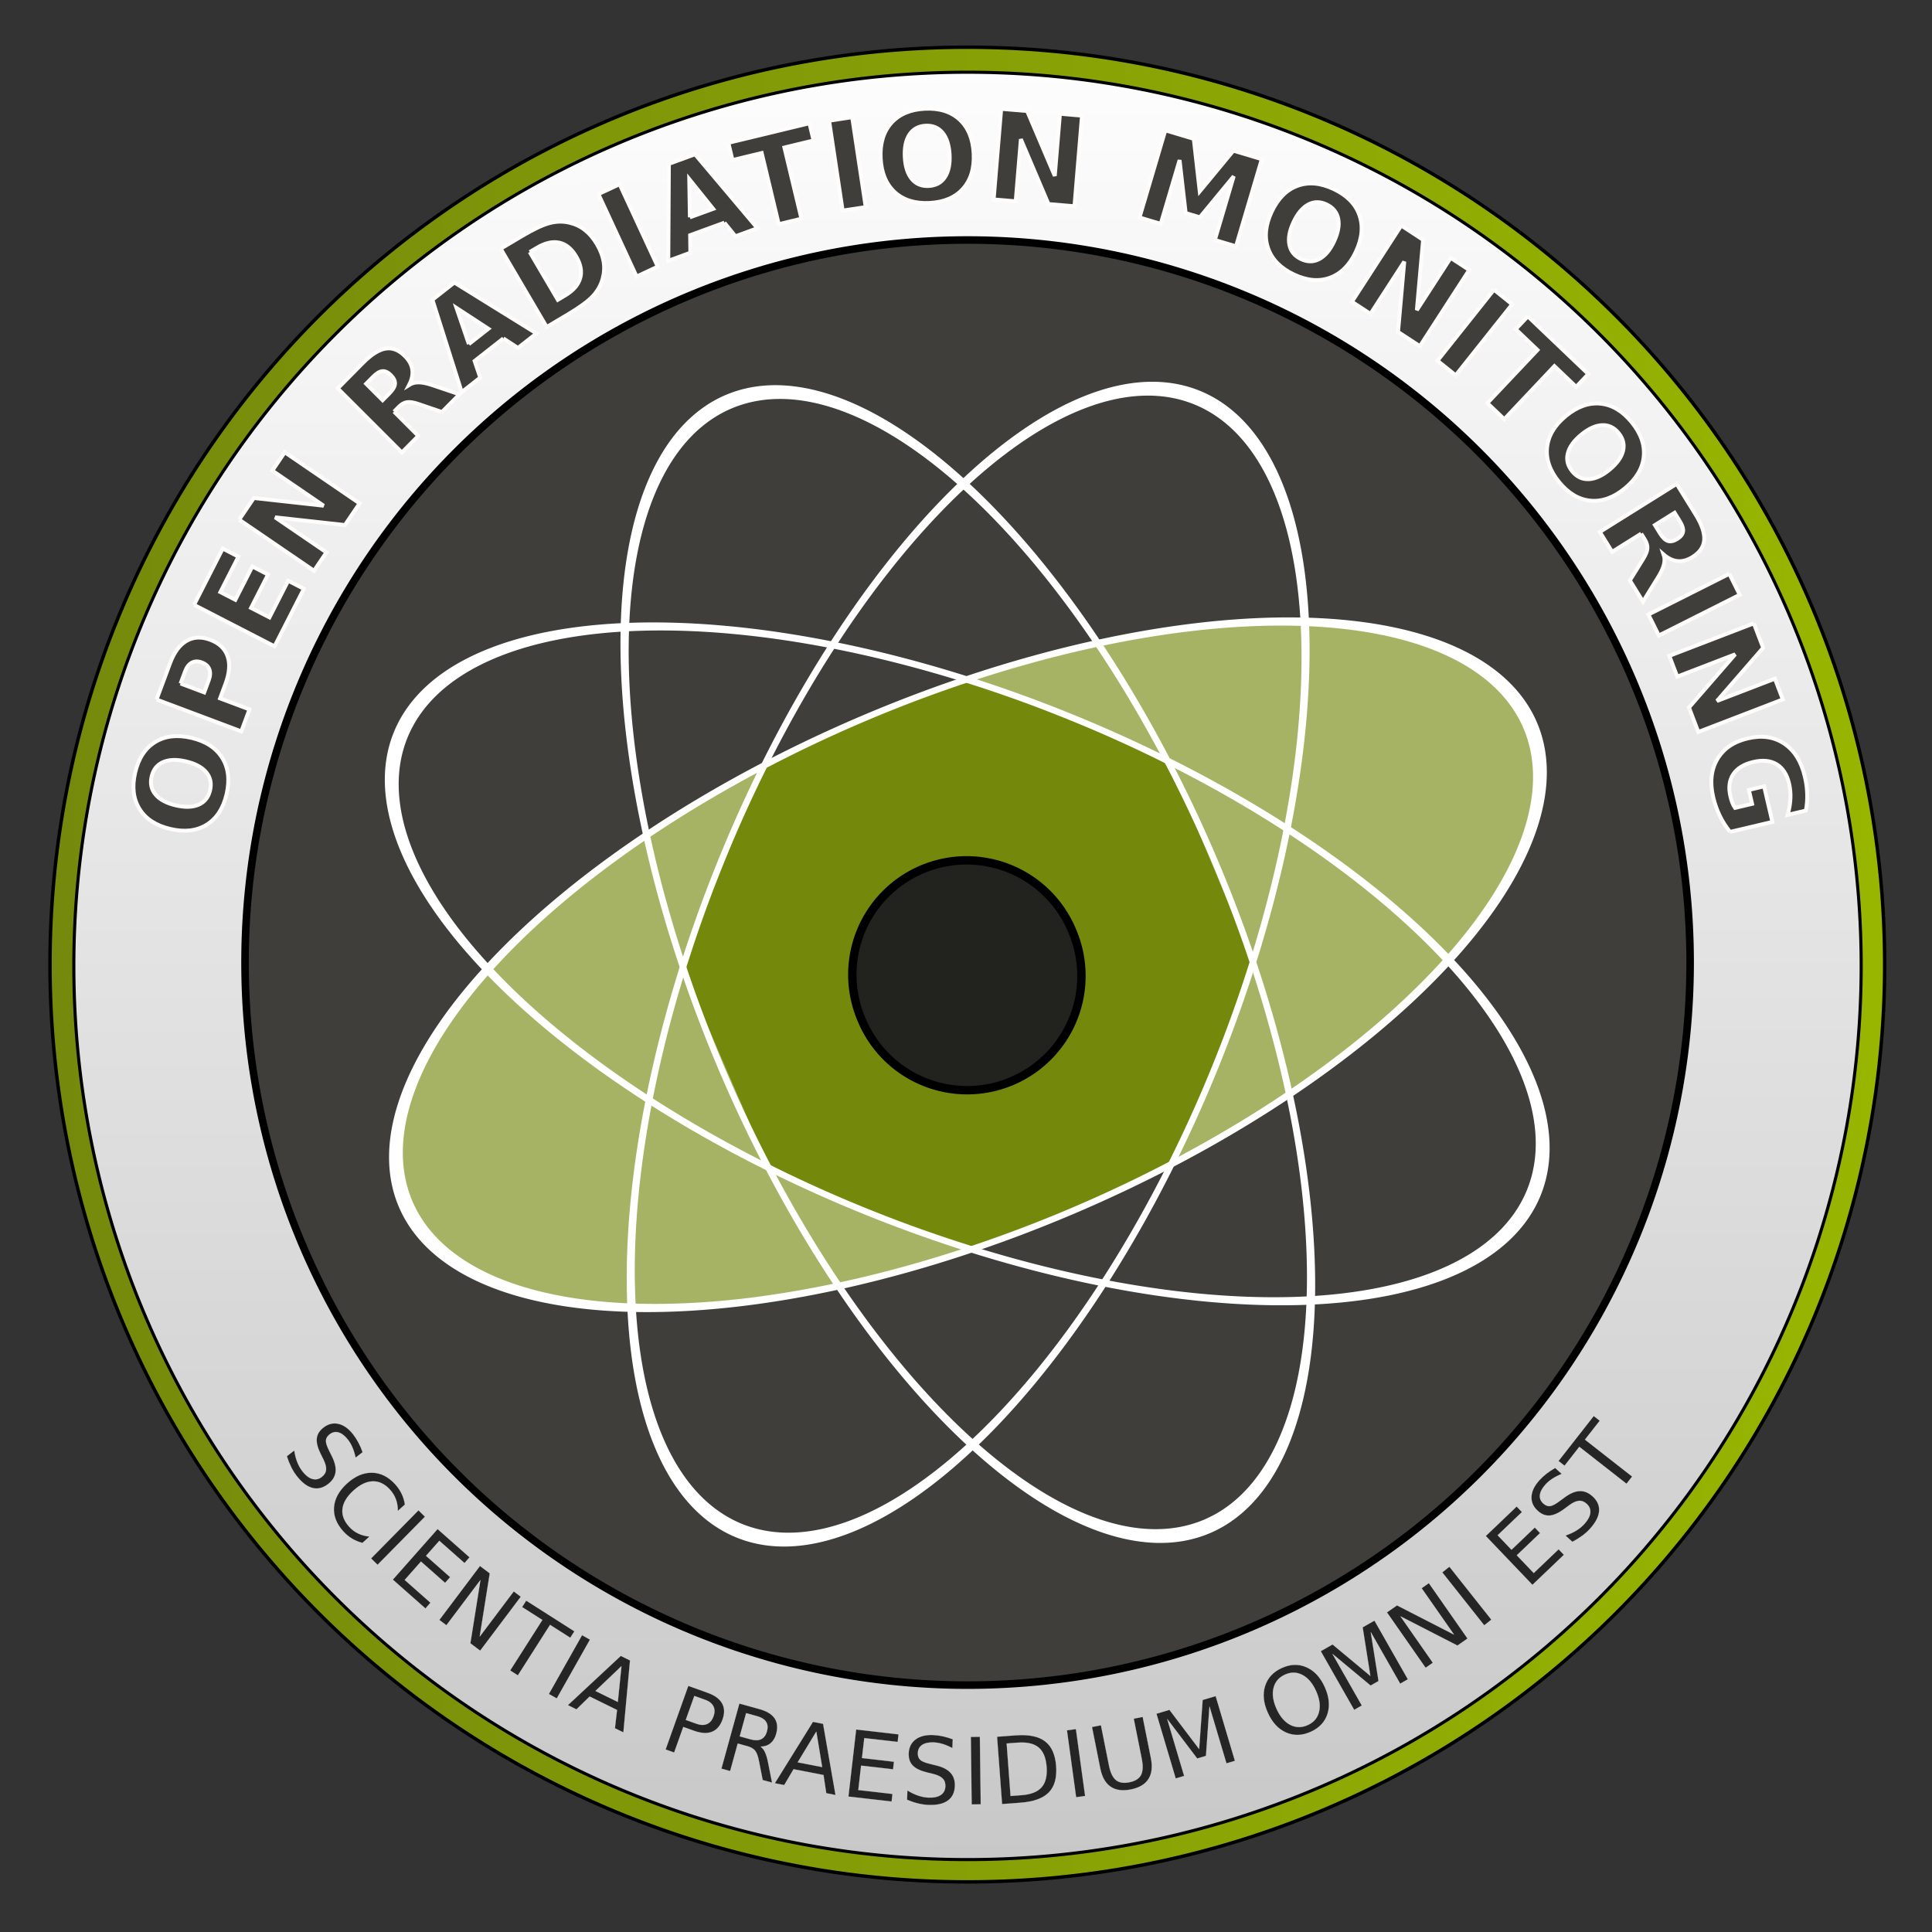 <?xml version="1.0" encoding="UTF-8" standalone="no"?>
<!-- Created with Inkscape (http://www.inkscape.org/) -->

<svg
   xmlns:dc="http://purl.org/dc/elements/1.1/"
   xmlns:cc="http://creativecommons.org/ns#"
   xmlns:rdf="http://www.w3.org/1999/02/22-rdf-syntax-ns#"
   xmlns:svg="http://www.w3.org/2000/svg"
   xmlns="http://www.w3.org/2000/svg"
   xmlns:xlink="http://www.w3.org/1999/xlink"
   xmlns:sodipodi="http://sodipodi.sourceforge.net/DTD/sodipodi-0.dtd"
   xmlns:inkscape="http://www.inkscape.org/namespaces/inkscape"
   width="1000"
   height="1000"
   id="svg3777"
   version="1.1"
   inkscape:version="0.48.4 r9939"
   sodipodi:docname="orm_new_dark_web.svg">
  <rect width="100%" height="100%" fill="#333333" stroke="none"/>
  <defs
     id="defs3779">
    <linearGradient
       id="linearGradient4445">
      <stop
         style="stop-color:#75890c;stop-opacity:1;"
         offset="0"
         id="stop4447" />
      <stop
         style="stop-color:#98b600;stop-opacity:1;"
         offset="1"
         id="stop4449" />
    </linearGradient>
    <linearGradient
       inkscape:collect="always"
       xlink:href="#linearGradient6600"
       id="linearGradient4451"
       x1="424.256"
       y1="259.199"
       x2="424.5"
       y2="629.308"
       gradientUnits="userSpaceOnUse" />
    <path
       inkscape:connector-curvature="0"
       id="path2985-1"
       d="m 24.299,782.493 c 0.76,136.618 113.631,247.15 252.79,247.18 139.159,0.03 252.078,-110.452 252.897,-247.07 L 24.299,782.493 z"
       style="fill:none;stroke:none" />
    <linearGradient
       inkscape:collect="always"
       xlink:href="#linearGradient12338"
       id="linearGradient12413"
       x1="379.424"
       y1="441.782"
       x2="378.373"
       y2="625.428"
       gradientUnits="userSpaceOnUse" />
    <linearGradient
       id="linearGradient12338">
      <stop
         style="stop-color:#ffffff;stop-opacity:1;"
         offset="0"
         id="stop12340" />
      <stop
         style="stop-color:#c8c8c8;stop-opacity:1;"
         offset="1"
         id="stop12342" />
    </linearGradient>
    <path
       style="fill:none;stroke:none"
       d="m 167.767,669.998 c 18.564,-272.304 405.549,-269.381 426.917,0"
       id="path11687"
       inkscape:connector-curvature="0"
       sodipodi:nodetypes="cc" />
    <linearGradient
       inkscape:collect="always"
       xlink:href="#linearGradient12338"
       id="linearGradient6486"
       x1="379.424"
       y1="441.782"
       x2="378.373"
       y2="625.428"
       gradientUnits="userSpaceOnUse" />
    <linearGradient
       id="linearGradient6488">
      <stop
         style="stop-color:#ffffff;stop-opacity:1;"
         offset="0"
         id="stop6490" />
      <stop
         style="stop-color:#c8c8c8;stop-opacity:1;"
         offset="1"
         id="stop6492" />
    </linearGradient>
    <linearGradient
       y2="683.362"
       x2="380.771"
       y1="441.782"
       x1="380.771"
       gradientUnits="userSpaceOnUse"
       id="linearGradient6496"
       xlink:href="#linearGradient12338"
       inkscape:collect="always" />
    <linearGradient
       y2="683.362"
       x2="380.771"
       y1="441.782"
       x1="380.771"
       gradientUnits="userSpaceOnUse"
       id="linearGradient6496-0"
       xlink:href="#linearGradient12338-9"
       inkscape:collect="always" />
    <linearGradient
       id="linearGradient12338-9">
      <stop
         style="stop-color:#ffffff;stop-opacity:1;"
         offset="0"
         id="stop12340-5" />
      <stop
         style="stop-color:#c8c8c8;stop-opacity:1;"
         offset="1"
         id="stop12342-7" />
    </linearGradient>
    <path
       style="fill:none;stroke:none"
       d="m 167.767,669.998 c 18.564,-272.304 405.549,-269.381 426.917,0"
       id="path11687-3"
       inkscape:connector-curvature="0"
       sodipodi:nodetypes="cc" />
    <linearGradient
       y2="683.362"
       x2="380.771"
       y1="441.782"
       x1="380.771"
       gradientUnits="userSpaceOnUse"
       id="linearGradient6542"
       xlink:href="#linearGradient12338-9"
       inkscape:collect="always" />
    <linearGradient
       id="linearGradient6544">
      <stop
         style="stop-color:#ffffff;stop-opacity:1;"
         offset="0"
         id="stop6546" />
      <stop
         style="stop-color:#c8c8c8;stop-opacity:1;"
         offset="1"
         id="stop6548" />
    </linearGradient>
    <linearGradient
       y2="438.264"
       x2="399.757"
       y1="670.482"
       x1="397.168"
       gradientUnits="userSpaceOnUse"
       id="linearGradient6552"
       xlink:href="#linearGradient12338-9"
       inkscape:collect="always" />
    <linearGradient
       inkscape:collect="always"
       xlink:href="#linearGradient12338-2"
       id="linearGradient5864"
       gradientUnits="userSpaceOnUse"
       x1="347.256"
       y1="865.63"
       x2="337.7"
       y2="910.311" />
    <linearGradient
       id="linearGradient12338-2">
      <stop
         style="stop-color:#ffffff;stop-opacity:0.779;"
         offset="0"
         id="stop12340-9" />
      <stop
         style="stop-color:#c8c8c8;stop-opacity:0.779;"
         offset="1"
         id="stop12342-6" />
    </linearGradient>
    <path
       style="fill:none;stroke:none"
       d="m 212.992,970.711 c 84.1,35.754 147.596,16.204 220.238,-15.33"
       id="path6438"
       inkscape:connector-curvature="0"
       sodipodi:nodetypes="cc" />
    <linearGradient
       inkscape:collect="always"
       xlink:href="#linearGradient12338-2"
       id="linearGradient6598"
       gradientUnits="userSpaceOnUse"
       x1="347.256"
       y1="865.63"
       x2="337.7"
       y2="910.311" />
    <linearGradient
       id="linearGradient6600">
      <stop
         style="stop-color:#ffffff;stop-opacity:1;"
         offset="0"
         id="stop6602" />
      <stop
         style="stop-color:#c8c8c8;stop-opacity:1;"
         offset="1"
         id="stop6604" />
    </linearGradient>
    <linearGradient
       y2="993.422"
       x2="349.453"
       y1="1038.584"
       x1="363.39"
       gradientUnits="userSpaceOnUse"
       id="linearGradient6608"
       xlink:href="#linearGradient12338-2"
       inkscape:collect="always" />
    <linearGradient
       inkscape:collect="always"
       xlink:href="#linearGradient4445-5"
       id="linearGradient4451-8"
       x1="424.256"
       y1="629.379"
       x2="424.256"
       y2="274.23"
       gradientUnits="userSpaceOnUse" />
    <linearGradient
       id="linearGradient4445-5">
      <stop
         style="stop-color:#75890c;stop-opacity:1;"
         offset="0"
         id="stop4447-2" />
      <stop
         style="stop-color:#98b600;stop-opacity:1;"
         offset="1"
         id="stop4449-6" />
    </linearGradient>
    <linearGradient
       inkscape:collect="always"
       xlink:href="#linearGradient4445-5"
       id="linearGradient6807"
       x1="246.668"
       y1="451.5"
       x2="602.332"
       y2="451.5"
       gradientUnits="userSpaceOnUse" />
  </defs>
  <sodipodi:namedview
     id="base"
     pagecolor="#ffffff"
     bordercolor="#666666"
     borderopacity="1.0"
     inkscape:pageopacity="0.0"
     inkscape:pageshadow="2"
     inkscape:zoom="0.903"
     inkscape:cx="500"
     inkscape:cy="500"
     inkscape:document-units="px"
     inkscape:current-layer="layer1"
     showgrid="false"
     showguides="true"
     inkscape:guide-bbox="true"
     inkscape:snap-bbox="true"
     inkscape:bbox-nodes="true"
     inkscape:bbox-paths="true"
     inkscape:snap-bbox-edge-midpoints="true"
     inkscape:window-width="1625"
     inkscape:window-height="1063"
     inkscape:window-x="124"
     inkscape:window-y="46"
     inkscape:window-maximized="0">
    <sodipodi:guide
       orientation="1,0"
       position="500,500"
       id="guide3785" />
    <sodipodi:guide
       orientation="0,1"
       position="440,500"
       id="guide3787" />
    <sodipodi:guide
       orientation="1,0"
       position="36.508,396.825"
       id="guide4477" />
    <sodipodi:guide
       orientation="1,0"
       position="960.317,325.397"
       id="guide4479" />
  </sodipodi:namedview>
  <g
     inkscape:label="Layer 1"
     inkscape:groupmode="layer"
     id="layer1"
     transform="translate(0,-52.362)">
    <path
       sodipodi:type="arc"
       style="fill:url(#linearGradient6807);fill-opacity:1.0;stroke:#000000;stroke-opacity:1;stroke-width:0.663;stroke-miterlimit:4;stroke-dasharray:none"
       id="path3789"
       sodipodi:cx="424.5"
       sodipodi:cy="451.5"
       sodipodi:rx="177.5"
       sodipodi:ry="177.5"
       d="m 602,451.5 a 177.5,177.5 0 1 1 -355,0 177.5,177.5 0 1 1 355,0 z"
       transform="matrix(2.675,0,0,2.675,-634.849,-656.147)" />
    <path
       sodipodi:type="arc"
       style="fill:url(#linearGradient4451);fill-opacity:1;stroke:#000000;stroke-opacity:1;stroke-width:0.616;stroke-miterlimit:4;stroke-dasharray:none"
       id="path3789-5"
       sodipodi:cx="424.5"
       sodipodi:cy="451.5"
       sodipodi:rx="177.5"
       sodipodi:ry="177.5"
       d="m 602,451.5 a 177.5,177.5 0 1 1 -355,0 177.5,177.5 0 1 1 355,0 z"
       transform="matrix(2.606,0,0,2.606,-605.465,-624.294)" />
    <path
       sodipodi:type="arc"
       style="fill:#3f3e3a;fill-opacity:1;stroke:#000000;stroke-opacity:1;stroke-width:1.854;stroke-miterlimit:4;stroke-dasharray:none"
       id="path3789-5-4"
       sodipodi:cx="424.5"
       sodipodi:cy="451.5"
       sodipodi:rx="177.5"
       sodipodi:ry="177.5"
       d="m 602,451.5 a 177.5,177.5 0 1 1 -355,0 177.5,177.5 0 1 1 355,0 z"
       transform="matrix(2.107,0,0,2.107,-393.604,-400.728)" />
    <path
       transform="matrix(0.214,0.504,-1.171,0.498,1066.738,48.468)"
       d="m 694.286,563.791 a 252.857,248.571 0 1 1 -505.714,0 252.857,248.571 0 1 1 505.714,0 z"
       sodipodi:ry="248.57143"
       sodipodi:rx="252.85715"
       sodipodi:cy="563.79077"
       sodipodi:cx="441.42856"
       id="path2985-7-0-3"
       style="opacity:0.996;fill:#75890c;fill-opacity:1;stroke:#ffffff;stroke-width:5.988;stroke-miterlimit:4;stroke-opacity:1;stroke-dasharray:none"
       sodipodi:type="arc" />
    <path
       transform="matrix(0.504,-0.214,0.498,1.171,-2.307,-14.376)"
       d="m 694.286,563.791 a 252.857,248.571 0 1 1 -505.714,0 252.857,248.571 0 1 1 505.714,0 z"
       sodipodi:ry="248.57143"
       sodipodi:rx="252.85715"
       sodipodi:cy="563.79077"
       sodipodi:cx="441.42856"
       id="path2985-7-0"
       style="fill:none;stroke:#ffffff;stroke-width:5.988;stroke-miterlimit:4;stroke-opacity:1;stroke-dasharray:none"
       sodipodi:type="arc" />
    <path
       transform="matrix(3.681,-1.564,1.564,3.681,-1769.826,-867.679)"
       d="m 410,548.791 a 26.429,26.429 0 1 1 -52.857,0 26.429,26.429 0 1 1 52.857,0 z"
       sodipodi:ry="26.428572"
       sodipodi:rx="26.428572"
       sodipodi:cy="548.79077"
       sodipodi:cx="383.57144"
       id="path3847-6"
       style="opacity:0;fill:#ffffff;fill-opacity:1;stroke:#000000;stroke-width:0.725;stroke-miterlimit:4;stroke-opacity:1;stroke-dasharray:none"
       sodipodi:type="arc" />
    <path
       transform="matrix(0.508,0.205,-0.476,1.18,545.231,-204.36)"
       d="m 694.286,563.791 a 252.857,248.571 0 1 1 -505.714,0 252.857,248.571 0 1 1 505.714,0 z"
       sodipodi:ry="248.57143"
       sodipodi:rx="252.85715"
       sodipodi:cy="563.79077"
       sodipodi:cx="441.42856"
       id="path2985-7-0-3-1"
       style="fill:none;stroke:#ffffff;stroke-width:5.988;stroke-miterlimit:4;stroke-opacity:1;stroke-dasharray:none"
       sodipodi:type="arc" />
    <path
       transform="matrix(0.205,-0.508,1.18,0.476,-255.135,507.131)"
       d="m 694.286,563.791 a 252.857,248.571 0 1 1 -505.714,0 252.857,248.571 0 1 1 505.714,0 z"
       sodipodi:ry="248.57143"
       sodipodi:rx="252.85715"
       sodipodi:cy="563.79077"
       sodipodi:cx="441.42856"
       id="path2985-7-0-3-1-3"
       style="fill:none;stroke:#ffffff;stroke-width:5.988;stroke-miterlimit:4;stroke-opacity:1;stroke-dasharray:none"
       sodipodi:type="arc" />
    <path
       sodipodi:type="inkscape:offset"
       inkscape:radius="-2.8640897"
       inkscape:original="M 424.5 251.78125 C 314.46367 251.78125 224.78125 341.46367 224.78125 451.5 C 224.78125 561.53633 314.46367 651.21875 424.5 651.21875 C 534.53633 651.21875 624.21875 561.53633 624.21875 451.5 C 624.21875 341.46367 534.53633 251.78125 424.5 251.78125 z "
       style="opacity:0;fill:#717171;fill-opacity:0.955;stroke:none"
       id="path6719"
       d="m 424.5,254.656 c -108.48,0 -196.844,88.364 -196.844,196.844 0,108.48 88.364,196.844 196.844,196.844 108.48,0 196.844,-88.364 196.844,-196.844 0,-108.48 -88.364,-196.844 -196.844,-196.844 z"
       transform="matrix(0,-2.216,2.216,0,-500.878,1492.885)" />
    <path
       sodipodi:type="arc"
       style="opacity:0;fill:#717171;fill-opacity:0.955;stroke:none"
       id="path3789-5-2-5"
       sodipodi:cx="424.5"
       sodipodi:cy="451.5"
       sodipodi:rx="177.5"
       sodipodi:ry="177.5"
       d="m 602,451.5 a 177.5,177.5 0 1 1 -355,0 177.5,177.5 0 1 1 355,0 z"
       transform="matrix(-2.216,0,0,-2.216,1440.49,1552.722)" />
    <path
       transform="matrix(2.06,-0.875,0.875,2.06,-769.891,-237.722)"
       d="m 410,548.791 a 26.429,26.429 0 1 1 -52.857,0 26.429,26.429 0 1 1 52.857,0 z"
       sodipodi:ry="26.428572"
       sodipodi:rx="26.428572"
       sodipodi:cy="548.79077"
       sodipodi:cx="383.57144"
       id="path3847"
       style="fill:#22221f;fill-opacity:1;stroke:#000000;stroke-width:1.94;stroke-miterlimit:4;stroke-opacity:1;stroke-dasharray:none"
       sodipodi:type="arc" />
    <g
       transform="matrix(1.006,0,0,1.011,-0.892,-4.532)"
       style="font-size:40px;font-style:normal;font-weight:normal;line-height:125%;letter-spacing:0px;word-spacing:0px;fill:#3f3e3a;fill-opacity:1;stroke:#fffcfc;stroke-width:2;stroke-miterlimit:4;stroke-opacity:0.995;font-family:Sans;stroke-dasharray:none"
       id="text6691">
      <path
         d="m 78.892,453.857 c -0.829,3.563 -0.156,6.633 2.019,9.209 2.175,2.576 5.651,4.42 10.429,5.532 4.758,1.107 8.681,0.985 11.77,-0.367 3.089,-1.351 5.048,-3.809 5.877,-7.372 0.834,-3.583 0.163,-6.663 -2.012,-9.24 -2.175,-2.576 -5.641,-4.418 -10.399,-5.525 -4.778,-1.112 -8.711,-0.992 -11.8,0.359 -3.089,1.351 -5.05,3.819 -5.884,7.402 m -8.473,-1.972 c 1.696,-7.288 5.11,-12.512 10.241,-15.672 5.132,-3.16 11.372,-3.884 18.721,-2.174 7.329,1.705 12.598,5.108 15.808,10.209 3.21,5.101 3.966,11.295 2.27,18.584 -1.691,7.268 -5.105,12.492 -10.241,15.672 -5.132,3.16 -11.362,3.887 -18.691,2.181 -7.349,-1.71 -12.629,-5.115 -15.838,-10.216 -3.205,-5.121 -3.962,-11.315 -2.27,-18.584"
         style="font-size:63.856px;font-variant:normal;font-weight:bold;font-stretch:normal;stroke-opacity:0.995;font-family:DejaVu Sans;-inkscape-font-specification:DejaVu Sans Bold;stroke:#fffcfc;stroke-width:2;stroke-miterlimit:4;stroke-dasharray:none;fill:#3f3e3a;fill-opacity:1"
         id="path7238" />
      <path
         d="m 81.431,414.408 6.981,-18.661 c 2.076,-5.549 4.903,-9.34 8.483,-11.374 3.567,-2.061 7.629,-2.239 12.185,-0.535 4.575,1.712 7.542,4.519 8.9,8.423 1.346,3.877 0.981,8.59 -1.094,14.138 l -2.775,7.418 15.127,5.659 -4.206,11.243 -43.601,-16.31 m 12.354,-8.195 12.178,4.556 2.327,-6.22 c 0.816,-2.18 0.92,-4.061 0.313,-5.642 -0.627,-1.588 -1.913,-2.746 -3.86,-3.475 -1.947,-0.728 -3.668,-0.695 -5.164,0.099 -1.496,0.794 -2.651,2.282 -3.467,4.462 l -2.327,6.22"
         style="font-size:63.856px;font-variant:normal;font-weight:bold;font-stretch:normal;stroke-opacity:0.995;font-family:DejaVu Sans;-inkscape-font-specification:DejaVu Sans Bold;stroke:#fffcfc;stroke-width:2;stroke-miterlimit:4;stroke-dasharray:none;fill:#3f3e3a;fill-opacity:1"
         id="path7240" />
      <path
         d="m 100.713,365.949 14.773,-28.831 8.075,4.138 -9.299,18.148 7.714,3.953 8.745,-17.066 8.075,4.138 -8.745,17.066 9.49,4.863 9.612,-18.758 8.075,4.138 -15.086,29.442 -41.429,-21.229"
         style="font-size:63.856px;font-variant:normal;font-weight:bold;font-stretch:normal;stroke-opacity:0.995;font-family:DejaVu Sans;-inkscape-font-specification:DejaVu Sans Bold;stroke:#fffcfc;stroke-width:2;stroke-miterlimit:4;stroke-dasharray:none;fill:#3f3e3a;fill-opacity:1"
         id="path7242" />
      <path
         d="m 123.946,322.327 7.536,-11.089 35.923,3.944 -26.407,-17.947 6.397,-9.413 38.501,26.167 -7.536,11.089 -35.923,-3.944 26.407,17.947 -6.397,9.413 -38.501,-26.167"
         style="font-size:63.856px;font-variant:normal;font-weight:bold;font-stretch:normal;stroke-opacity:0.995;font-family:DejaVu Sans;-inkscape-font-specification:DejaVu Sans Bold;stroke:#fffcfc;stroke-width:2;stroke-miterlimit:4;stroke-dasharray:none;fill:#3f3e3a;fill-opacity:1"
         id="path7244" />
      <path
         d="m 201.31,257.589 c 1.774,-1.783 2.71,-3.388 2.81,-4.814 0.114,-1.441 -0.588,-2.916 -2.106,-4.426 -1.503,-1.495 -2.967,-2.175 -4.393,-2.039 -1.411,0.121 -3.003,1.073 -4.777,2.857 l -3.562,3.581 8.466,8.422 3.562,-3.581 m 2.317,9.43 12.489,12.424 -8.466,8.51 -33.002,-32.831 12.93,-12.997 c 4.325,-4.347 8.221,-6.805 11.688,-7.372 3.482,-0.582 6.8,0.695 9.953,3.832 2.181,2.17 3.444,4.481 3.788,6.935 0.359,2.439 -0.185,5.049 -1.633,7.831 1.423,-0.9 3.061,-1.338 4.913,-1.314 1.852,-0.005 4.198,0.467 7.037,1.415 l 13.968,4.704 -9.016,9.063 -12.203,-4.135 c -2.457,-0.831 -4.405,-1.128 -5.845,-0.889 -1.425,0.224 -2.827,1.029 -4.205,2.414 l -2.397,2.409"
         style="font-size:63.856px;font-variant:normal;font-weight:bold;font-stretch:normal;stroke-opacity:0.995;font-family:DejaVu Sans;-inkscape-font-specification:DejaVu Sans Bold;stroke:#fffcfc;stroke-width:2;stroke-miterlimit:4;stroke-dasharray:none;fill:#3f3e3a;fill-opacity:1"
         id="path7246" />
      <path
         d="m 259.867,229.535 -14.789,11.559 2.889,8.506 -9.507,7.431 -15.083,-47.295 11.276,-8.813 42.253,26.058 -9.507,7.431 -7.532,-4.877 m -17.749,2.911 10.047,-7.853 -16.417,-10.675 6.37,18.528"
         style="font-size:63.856px;font-variant:normal;font-weight:bold;font-stretch:normal;stroke-opacity:0.995;font-family:DejaVu Sans;-inkscape-font-specification:DejaVu Sans Bold;stroke:#fffcfc;stroke-width:2;stroke-miterlimit:4;stroke-dasharray:none;fill:#3f3e3a;fill-opacity:1"
         id="path7248" />
      <path
         d="m 273.44,185.312 14.446,24.457 3.705,-2.188 c 4.224,-2.495 6.827,-5.445 7.809,-8.85 1,-3.415 0.322,-7.119 -2.036,-11.11 -2.347,-3.973 -5.243,-6.342 -8.689,-7.108 -3.446,-0.765 -7.289,0.105 -11.531,2.61 l -3.705,2.188 m -14.95,-1.707 10.899,-6.438 c 6.085,-3.594 10.872,-5.831 14.361,-6.709 3.496,-0.906 6.923,-0.951 10.279,-0.133 2.947,0.698 5.575,1.958 7.883,3.781 2.308,1.823 4.345,4.229 6.111,7.218 1.787,3.025 2.927,5.997 3.42,8.916 0.483,2.902 0.318,5.811 -0.493,8.729 -0.921,3.345 -2.626,6.344 -5.115,8.997 -2.499,2.635 -6.756,5.729 -12.769,9.281 l -10.899,6.438 -23.676,-40.081"
         style="font-size:63.856px;font-variant:normal;font-weight:bold;font-stretch:normal;stroke-opacity:0.995;font-family:DejaVu Sans;-inkscape-font-specification:DejaVu Sans Bold;stroke:#fffcfc;stroke-width:2;stroke-miterlimit:4;stroke-dasharray:none;fill:#3f3e3a;fill-opacity:1"
         id="path7250" />
      <path
         d="m 308.778,155.652 10.882,-5.067 19.651,42.2 -10.882,5.067 -19.651,-42.2"
         style="font-size:63.856px;font-variant:normal;font-weight:bold;font-stretch:normal;stroke-opacity:0.995;font-family:DejaVu Sans;-inkscape-font-specification:DejaVu Sans Bold;stroke:#fffcfc;stroke-width:2;stroke-miterlimit:4;stroke-dasharray:none;fill:#3f3e3a;fill-opacity:1"
         id="path7252" />
      <path
         d="m 373.605,170.273 -17.641,6.413 0.114,8.983 -11.34,4.123 0.3,-49.641 13.45,-4.89 32.11,37.859 -11.34,4.123 -5.652,-6.969 m -17.778,-2.727 11.985,-4.357 -12.306,-15.233 0.321,19.59"
         style="font-size:63.856px;font-variant:normal;font-weight:bold;font-stretch:normal;stroke-opacity:0.995;font-family:DejaVu Sans;-inkscape-font-specification:DejaVu Sans Bold;stroke:#fffcfc;stroke-width:2;stroke-miterlimit:4;stroke-dasharray:none;fill:#3f3e3a;fill-opacity:1"
         id="path7254" />
      <path
         d="m 375.639,129.405 41.713,-10.035 2.122,8.822 -15.006,3.61 8.766,36.438 -11.671,2.808 -8.766,-36.438 -15.036,3.617 -2.122,-8.822"
         style="font-size:63.856px;font-variant:normal;font-weight:bold;font-stretch:normal;stroke-opacity:0.995;font-family:DejaVu Sans;-inkscape-font-specification:DejaVu Sans Bold;stroke:#fffcfc;stroke-width:2;stroke-miterlimit:4;stroke-dasharray:none;fill:#3f3e3a;fill-opacity:1"
         id="path7256" />
      <path
         d="m 427.474,118.068 11.869,-1.797 6.968,46.027 -11.869,1.797 -6.968,-46.027"
         style="font-size:63.856px;font-variant:normal;font-weight:bold;font-stretch:normal;stroke-opacity:0.995;font-family:DejaVu Sans;-inkscape-font-specification:DejaVu Sans Bold;stroke:#fffcfc;stroke-width:2;stroke-miterlimit:4;stroke-dasharray:none;fill:#3f3e3a;fill-opacity:1"
         id="path7258" />
      <path
         d="m 477.123,120.637 c -3.654,0.189 -6.417,1.685 -8.291,4.488 -1.874,2.803 -2.684,6.654 -2.431,11.553 0.252,4.878 1.455,8.615 3.608,11.209 2.153,2.594 5.057,3.797 8.71,3.608 3.674,-0.19 6.448,-1.687 8.322,-4.489 1.874,-2.803 2.685,-6.643 2.432,-11.522 -0.253,-4.899 -1.457,-8.646 -3.61,-11.24 -2.153,-2.594 -5.067,-3.797 -8.741,-3.607 m -0.449,-8.688 c 7.473,-0.387 13.438,1.449 17.894,5.506 4.456,4.057 6.879,9.854 7.269,17.389 0.389,7.515 -1.424,13.52 -5.437,18.015 -4.014,4.495 -9.757,6.936 -17.23,7.323 -7.452,0.386 -13.417,-1.45 -17.894,-5.506 -4.456,-4.057 -6.878,-9.843 -7.267,-17.358 -0.39,-7.535 1.422,-13.551 5.436,-18.046 4.034,-4.496 9.778,-6.937 17.23,-7.323"
         style="font-size:63.856px;font-variant:normal;font-weight:bold;font-stretch:normal;stroke-opacity:0.995;font-family:DejaVu Sans;-inkscape-font-specification:DejaVu Sans Bold;stroke:#fffcfc;stroke-width:2;stroke-miterlimit:4;stroke-dasharray:none;fill:#3f3e3a;fill-opacity:1"
         id="path7260" />
      <path
         d="m 516.014,112.003 13.361,1.117 14.212,33.228 2.66,-31.817 11.341,0.948 -3.878,46.39 -13.361,-1.117 -14.212,-33.228 -2.66,31.817 -11.341,-0.948 3.878,-46.39"
         style="font-size:63.856px;font-variant:normal;font-weight:bold;font-stretch:normal;stroke-opacity:0.995;font-family:DejaVu Sans;-inkscape-font-specification:DejaVu Sans Bold;stroke:#fffcfc;stroke-width:2;stroke-miterlimit:4;stroke-dasharray:none;fill:#3f3e3a;fill-opacity:1"
         id="path7262" />
      <path
         d="m 600.452,123.007 14.645,4.353 3.063,26.901 17.32,-20.841 14.615,4.345 -13.265,44.622 -10.879,-3.234 9.702,-32.637 -17.433,21.003 -7.292,-2.168 -3.129,-27.115 -9.702,32.637 -10.909,-3.243 13.265,-44.622"
         style="font-size:63.856px;font-variant:normal;font-weight:bold;font-stretch:normal;stroke-opacity:0.995;font-family:DejaVu Sans;-inkscape-font-specification:DejaVu Sans Bold;stroke:#fffcfc;stroke-width:2;stroke-miterlimit:4;stroke-dasharray:none;fill:#3f3e3a;fill-opacity:1"
         id="path7264" />
      <path
         d="m 683.413,160.943 c -3.311,-1.557 -6.453,-1.542 -9.428,0.045 -2.975,1.587 -5.506,4.601 -7.593,9.04 -2.079,4.42 -2.781,8.282 -2.106,11.586 0.675,3.303 2.667,5.734 5.978,7.291 3.329,1.566 6.481,1.555 9.456,-0.032 2.975,-1.587 5.501,-4.591 7.58,-9.011 2.088,-4.439 2.794,-8.31 2.12,-11.614 -0.675,-3.303 -2.677,-5.738 -6.006,-7.304 m 3.702,-7.872 c 6.772,3.185 11.165,7.617 13.18,13.296 2.015,5.68 1.417,11.933 -1.794,18.761 -3.202,6.809 -7.633,11.249 -13.293,13.319 -5.66,2.07 -11.875,1.513 -18.647,-1.672 -6.753,-3.176 -11.146,-7.608 -13.18,-13.296 -2.015,-5.68 -1.421,-11.924 1.781,-18.733 3.211,-6.828 7.647,-11.277 13.306,-13.348 5.678,-2.061 11.894,-1.504 18.647,1.672"
         style="font-size:63.856px;font-variant:normal;font-weight:bold;font-stretch:normal;stroke-opacity:0.995;font-family:DejaVu Sans;-inkscape-font-specification:DejaVu Sans Bold;stroke:#fffcfc;stroke-width:2;stroke-miterlimit:4;stroke-dasharray:none;fill:#3f3e3a;fill-opacity:1"
         id="path7266" />
      <path
         d="m 721.844,171.746 11.239,7.31 -3.215,35.996 17.408,-26.765 9.54,6.205 -25.381,39.024 -11.239,-7.31 3.215,-35.996 -17.408,26.765 -9.54,-6.205 25.381,-39.024"
         style="font-size:63.856px;font-variant:normal;font-weight:bold;font-stretch:normal;stroke-opacity:0.995;font-family:DejaVu Sans;-inkscape-font-specification:DejaVu Sans Bold;stroke:#fffcfc;stroke-width:2;stroke-miterlimit:4;stroke-dasharray:none;fill:#3f3e3a;fill-opacity:1"
         id="path7268" />
      <path
         d="m 769.542,204.582 9.377,7.495 -29.066,36.362 -9.377,-7.495 29.066,-36.362"
         style="font-size:63.856px;font-variant:normal;font-weight:bold;font-stretch:normal;stroke-opacity:0.995;font-family:DejaVu Sans;-inkscape-font-specification:DejaVu Sans Bold;stroke:#fffcfc;stroke-width:2;stroke-miterlimit:4;stroke-dasharray:none;fill:#3f3e3a;fill-opacity:1"
         id="path7270" />
      <path
         d="m 786.972,218.227 31.118,29.536 -6.246,6.581 -11.194,-10.625 -25.801,27.183 -8.707,-8.264 25.801,-27.183 -11.217,-10.647 6.246,-6.581"
         style="font-size:63.856px;font-variant:normal;font-weight:bold;font-stretch:normal;stroke-opacity:0.995;font-family:DejaVu Sans;-inkscape-font-specification:DejaVu Sans Bold;stroke:#fffcfc;stroke-width:2;stroke-miterlimit:4;stroke-dasharray:none;fill:#3f3e3a;fill-opacity:1"
         id="path7272" />
      <path
         d="m 833.672,277.95 c -2.323,-2.826 -5.168,-4.161 -8.536,-4.003 -3.368,0.158 -6.947,1.794 -10.737,4.909 -3.774,3.102 -6.065,6.289 -6.872,9.562 -0.807,3.273 -0.05,6.323 2.273,9.15 2.336,2.842 5.188,4.185 8.556,4.027 3.368,-0.158 6.939,-1.788 10.713,-4.889 3.79,-3.115 6.089,-6.309 6.896,-9.582 0.807,-3.273 0.043,-6.331 -2.293,-9.174 m 6.721,-5.523 c 4.751,5.781 6.819,11.669 6.203,17.664 -0.616,5.995 -3.838,11.388 -9.668,16.179 -5.813,4.778 -11.72,6.888 -17.721,6.331 -6.001,-0.557 -11.376,-3.727 -16.128,-9.508 -4.738,-5.765 -6.806,-11.653 -6.203,-17.664 0.616,-5.995 3.83,-11.381 9.644,-16.159 5.829,-4.791 11.744,-6.908 17.745,-6.35 6.014,0.573 11.39,3.743 16.128,9.508"
         style="font-size:63.856px;font-variant:normal;font-weight:bold;font-stretch:normal;stroke-opacity:0.995;font-family:DejaVu Sans;-inkscape-font-specification:DejaVu Sans Bold;stroke:#fffcfc;stroke-width:2;stroke-miterlimit:4;stroke-dasharray:none;fill:#3f3e3a;fill-opacity:1"
         id="path7274" />
      <path
         d="m 855.02,329.39 c 1.329,2.135 2.677,3.414 4.042,3.838 1.376,0.441 2.973,0.095 4.791,-1.036 1.8,-1.121 2.797,-2.39 2.991,-3.809 0.205,-1.401 -0.357,-3.169 -1.686,-5.304 l -2.67,-4.288 -10.138,6.312 2.67,4.288 m -9.71,0.096 -14.955,9.311 -6.345,-10.19 39.518,-24.604 9.69,15.564 c 3.241,5.206 4.741,9.561 4.499,13.066 -0.231,3.523 -2.234,6.46 -6.011,8.811 -2.612,1.626 -5.151,2.326 -7.618,2.099 -2.456,-0.209 -4.873,-1.337 -7.249,-3.384 0.55,1.592 0.601,3.286 0.153,5.083 -0.42,1.804 -1.416,3.979 -2.989,6.526 l -7.779,12.519 -6.757,-10.852 6.821,-10.931 c 1.372,-2.201 2.107,-4.03 2.204,-5.486 0.108,-1.439 -0.354,-2.987 -1.387,-4.646 l -1.796,-2.885"
         style="font-size:63.856px;font-variant:normal;font-weight:bold;font-stretch:normal;stroke-opacity:0.995;font-family:DejaVu Sans;-inkscape-font-specification:DejaVu Sans Bold;stroke:#fffcfc;stroke-width:2;stroke-miterlimit:4;stroke-dasharray:none;fill:#3f3e3a;fill-opacity:1"
         id="path7276" />
      <path
         d="m 890.634,350.057 5.374,10.734 -41.626,20.84 -5.374,-10.734 41.626,-20.84"
         style="font-size:63.856px;font-variant:normal;font-weight:bold;font-stretch:normal;stroke-opacity:0.995;font-family:DejaVu Sans;-inkscape-font-specification:DejaVu Sans Bold;stroke:#fffcfc;stroke-width:2;stroke-miterlimit:4;stroke-dasharray:none;fill:#3f3e3a;fill-opacity:1"
         id="path7278" />
      <path
         d="m 903.245,375.408 4.794,12.521 -23.764,27.227 29.818,-11.416 4.069,10.628 -43.474,16.644 -4.794,-12.521 23.764,-27.227 -29.818,11.416 -4.069,-10.628 43.474,-16.644"
         style="font-size:63.856px;font-variant:normal;font-weight:bold;font-stretch:normal;stroke-opacity:0.995;font-family:DejaVu Sans;-inkscape-font-specification:DejaVu Sans Bold;stroke:#fffcfc;stroke-width:2;stroke-miterlimit:4;stroke-dasharray:none;fill:#3f3e3a;fill-opacity:1"
         id="path7280" />
      <path
         d="m 891.007,482.173 c -2.1,-2.582 -3.871,-5.359 -5.315,-8.33 -1.444,-2.971 -2.557,-6.126 -3.339,-9.465 -1.769,-7.549 -1.066,-14.022 2.109,-19.421 3.196,-5.403 8.406,-8.952 15.631,-10.645 7.306,-1.712 13.58,-0.813 18.822,2.698 5.242,3.511 8.779,9.172 10.61,16.984 0.707,3.015 1.099,5.966 1.178,8.851 0.083,2.905 -0.145,5.713 -0.684,8.423 l -9.38,2.199 c 0.844,-2.867 1.326,-5.638 1.446,-8.313 0.125,-2.655 -0.107,-5.238 -0.695,-7.747 -1.091,-4.655 -3.238,-7.941 -6.442,-9.859 -3.179,-1.902 -7.186,-2.287 -12.023,-1.153 -4.796,1.124 -8.215,3.206 -10.257,6.247 -2.042,3.04 -2.538,6.797 -1.49,11.27 0.285,1.214 0.619,2.321 1.002,3.32 0.409,1.014 0.872,1.899 1.39,2.652 l 8.804,-2.063 -1.672,-7.134 7.832,-1.836 4.269,18.214 -21.796,5.109"
         style="font-size:63.856px;font-variant:normal;font-weight:bold;font-stretch:normal;stroke-opacity:0.995;font-family:DejaVu Sans;-inkscape-font-specification:DejaVu Sans Bold;stroke:#fffcfc;stroke-width:2;stroke-miterlimit:4;stroke-dasharray:none;fill:#3f3e3a;fill-opacity:1"
         id="path7282" />
    </g>
    <g
       transform="translate(0,-2)"
       style="font-size:40px;font-style:normal;font-weight:normal;line-height:125%;letter-spacing:0px;word-spacing:0px;fill:#ffffff;fill-opacity:1;stroke:#000000;stroke-width:0.2;stroke-miterlimit:4;stroke-opacity:0.421;font-family:Sans"
       id="text6710">
      <path
         d="m 187.701,806.027 -3.652,2.826 c -0.42,-1.947 -0.951,-3.68 -1.592,-5.199 -0.642,-1.519 -1.417,-2.865 -2.325,-4.039 -1.578,-2.039 -3.192,-3.309 -4.844,-3.809 -1.642,-0.488 -3.192,-0.168 -4.65,0.961 -1.223,0.947 -1.868,2.028 -1.934,3.245 -0.044,1.22 0.536,3.003 1.74,5.351 l 1.286,2.62 c 1.63,3.204 2.283,5.988 1.959,8.353 -0.302,2.367 -1.577,4.421 -3.826,6.161 -2.682,2.075 -5.412,2.746 -8.193,2.013 -2.771,-0.721 -5.499,-2.818 -8.186,-6.29 -1.014,-1.31 -1.946,-2.821 -2.797,-4.533 -0.841,-1.7 -1.584,-3.566 -2.227,-5.597 l 3.856,-2.983 c 0.323,2.18 0.833,4.166 1.529,5.959 0.696,1.793 1.589,3.394 2.679,4.802 1.654,2.138 3.351,3.462 5.09,3.974 1.739,0.511 3.387,0.165 4.944,-1.04 1.359,-1.052 2.097,-2.294 2.213,-3.727 0.125,-1.421 -0.356,-3.231 -1.446,-5.43 l -1.319,-2.624 c -1.605,-3.223 -2.297,-5.918 -2.077,-8.084 0.221,-2.166 1.387,-4.067 3.501,-5.702 2.447,-1.893 5.039,-2.526 7.777,-1.898 2.747,0.64 5.292,2.474 7.635,5.501 1.004,1.298 1.91,2.711 2.717,4.239 0.807,1.529 1.521,3.179 2.142,4.951"
         style="fill:#252525;stroke:#fffcfc;-inkscape-font-specification:Sans"
         id="path7285" />
      <path
         d="m 209.581,833.123 -3.703,3.348 c 0.032,-2.178 -0.287,-4.185 -0.957,-6.022 -0.66,-1.825 -1.671,-3.492 -3.033,-4.999 -2.682,-2.967 -5.646,-4.417 -8.891,-4.348 -3.233,0.058 -6.565,1.638 -9.996,4.739 -3.419,3.091 -5.327,6.247 -5.722,9.468 -0.383,3.211 0.766,6.3 3.448,9.268 1.362,1.507 2.918,2.681 4.668,3.521 1.76,0.852 3.725,1.372 5.895,1.559 l -3.669,3.316 c -1.945,-0.474 -3.75,-1.213 -5.414,-2.215 -1.654,-0.991 -3.172,-2.251 -4.555,-3.781 -3.552,-3.929 -5.15,-8.109 -4.793,-12.538 0.368,-4.44 2.632,-8.54 6.794,-12.302 4.173,-3.772 8.481,-5.612 12.923,-5.521 4.454,0.081 8.457,2.086 12.009,6.016 1.404,1.553 2.515,3.202 3.335,4.947 0.841,1.746 1.395,3.594 1.662,5.543"
         style="fill:#252525;stroke:#fffcfc;-inkscape-font-specification:Sans"
         id="path7287" />
      <path
         d="m 216.608,836.073 3.372,3.323 -24.562,24.923 -3.372,-3.323 24.562,-24.923"
         style="fill:#252525;stroke:#fffcfc;-inkscape-font-specification:Sans"
         id="path7289" />
      <path
         d="m 226.486,845.769 16.574,14.657 -2.639,2.985 -13.027,-11.521 -6.863,7.76 12.483,11.039 -2.639,2.985 -12.483,-11.039 -8.4,9.498 13.343,11.8 -2.639,2.985 -16.89,-14.936 23.181,-26.212"
         style="fill:#252525;stroke:#fffcfc;-inkscape-font-specification:Sans"
         id="path7291" />
      <path
         d="m 248.427,864.888 5.093,3.834 -5.211,32.719 17.606,-23.387 3.67,2.763 -21.046,27.956 -5.093,-3.834 5.211,-32.719 -17.606,23.387 -3.67,-2.763 21.046,-27.956"
         style="fill:#252525;stroke:#fffcfc;-inkscape-font-specification:Sans"
         id="path7293" />
      <path
         d="m 272.362,882.82 24.966,15.905 -2.141,3.36 -10.476,-6.674 -16.661,26.152 -4.013,-2.556 16.661,-26.152 -10.476,-6.674 2.141,-3.36"
         style="fill:#252525;stroke:#fffcfc;-inkscape-font-specification:Sans"
         id="path7295" />
      <path
         d="m 301.262,900.701 4.123,2.327 -17.198,30.474 -4.123,-2.327 17.198,-30.474"
         style="fill:#252525;stroke:#fffcfc;-inkscape-font-specification:Sans"
         id="path7297" />
      <path
         d="m 321.65,916.793 -13.438,12.803 11.551,5.669 1.887,-18.472 m -0.344,-5.364 4.818,2.365 -3.446,37.288 -4.418,-2.169 1.094,-9.463 -14.16,-6.95 -6.817,6.654 -4.481,-2.2 27.411,-25.526"
         style="fill:#252525;stroke:#fffcfc;-inkscape-font-specification:Sans"
         id="path7299" />
      <path
         d="m 359.393,932.202 -4.417,12.384 5.607,2 c 2.075,0.74 3.871,0.775 5.387,0.105 1.516,-0.67 2.629,-1.999 3.337,-3.985 0.703,-1.972 0.68,-3.697 -0.07,-5.176 -0.75,-1.478 -2.163,-2.588 -4.238,-3.328 l -5.607,-2 m -3.152,-5.255 10.066,3.59 c 3.694,1.318 6.184,3.151 7.469,5.501 1.305,2.34 1.383,5.122 0.234,8.345 -1.16,3.252 -2.986,5.372 -5.477,6.358 -2.477,0.991 -5.562,0.828 -9.256,-0.49 l -5.607,-2 -4.724,13.245 -4.459,-1.59 11.755,-32.959"
         style="fill:#252525;stroke:#fffcfc;-inkscape-font-specification:Sans"
         id="path7301" />
      <path
         d="m 393.73,958.423 c 0.888,0.601 1.641,1.571 2.261,2.909 0.635,1.342 1.157,3.091 1.568,5.246 l 2.089,10.496 -4.903,-1.352 -1.929,-9.844 c -0.491,-2.567 -1.163,-4.365 -2.013,-5.394 -0.836,-1.025 -2.157,-1.786 -3.965,-2.285 l -4.971,-1.371 -3.932,14.257 -4.564,-1.259 9.305,-33.732 10.303,2.842 c 3.856,1.064 6.511,2.663 7.964,4.798 1.453,2.135 1.731,4.83 0.834,8.083 -0.586,2.124 -1.569,3.749 -2.95,4.876 -1.365,1.131 -3.064,1.708 -5.097,1.73 m -7.525,-17.32 -3.303,11.975 5.739,1.583 c 2.199,0.607 3.995,0.559 5.388,-0.143 1.412,-0.713 2.39,-2.056 2.935,-4.029 0.544,-1.973 0.389,-3.613 -0.467,-4.918 -0.836,-1.317 -2.354,-2.278 -4.553,-2.885 l -5.739,-1.583"
         style="fill:#252525;stroke:#fffcfc;-inkscape-font-specification:Sans"
         id="path7303" />
      <path
         d="m 422.516,950.656 -9.615,15.876 12.633,2.446 -3.018,-18.322 m -1.737,-5.087 5.269,1.02 6.442,36.889 -4.832,-0.936 -1.423,-9.419 -15.486,-2.998 -4.836,8.207 -4.901,-0.949 19.767,-31.815"
         style="fill:#252525;stroke:#fffcfc;-inkscape-font-specification:Sans"
         id="path7305" />
      <path
         d="m 443.124,949.521 21.979,2.536 -0.457,3.958 -17.276,-1.994 -1.188,10.291 16.554,1.91 -0.457,3.958 -16.554,-1.91 -1.454,12.596 17.695,2.042 -0.457,3.958 -22.398,-2.585 4.012,-34.761"
         style="fill:#252525;stroke:#fffcfc;-inkscape-font-specification:Sans"
         id="path7307" />
      <path
         d="m 493.168,954.597 -0.192,4.613 c -1.76,-0.933 -3.427,-1.644 -5.001,-2.132 -1.575,-0.488 -3.104,-0.763 -4.587,-0.825 -2.576,-0.107 -4.587,0.309 -6.034,1.25 -1.431,0.941 -2.185,2.333 -2.262,4.175 -0.065,1.546 0.347,2.736 1.235,3.57 0.904,0.82 2.642,1.526 5.213,2.118 l 2.832,0.705 c 3.5,0.819 6.05,2.113 7.649,3.885 1.616,1.756 2.364,4.055 2.246,6.896 -0.141,3.388 -1.388,5.908 -3.74,7.562 -2.337,1.654 -5.698,2.39 -10.085,2.207 -1.655,-0.069 -3.411,-0.33 -5.269,-0.783 -1.842,-0.452 -3.747,-1.087 -5.715,-1.904 l 0.203,-4.871 c 1.875,1.157 3.723,2.048 5.542,2.671 1.819,0.623 3.619,0.972 5.399,1.046 2.701,0.113 4.807,-0.331 6.319,-1.332 1.512,-1 2.309,-2.484 2.391,-4.451 0.072,-1.717 -0.403,-3.082 -1.424,-4.094 -1.006,-1.012 -2.7,-1.809 -5.084,-2.394 l -2.857,-0.682 c -3.499,-0.85 -6.005,-2.057 -7.52,-3.621 -1.514,-1.564 -2.216,-3.681 -2.104,-6.351 0.129,-3.091 1.316,-5.481 3.56,-7.17 2.26,-1.688 5.302,-2.453 9.127,-2.293 1.639,0.068 3.303,0.286 4.993,0.654 1.689,0.368 3.411,0.885 5.166,1.553"
         style="fill:#252525;stroke:#fffcfc;-inkscape-font-specification:Sans"
         id="path7309" />
      <path
         d="m 502.477,953.365 4.734,-0.06 0.44,34.989 -4.734,0.06 -0.44,-34.989"
         style="fill:#252525;stroke:#fffcfc;-inkscape-font-specification:Sans"
         id="path7311" />
      <path
         d="m 521.063,956.803 2.021,27.136 5.703,-0.425 c 4.815,-0.359 8.255,-1.712 10.321,-4.059 2.081,-2.349 2.947,-5.876 2.596,-10.581 -0.348,-4.675 -1.725,-8.011 -4.13,-10.01 -2.391,-2.015 -5.993,-2.844 -10.808,-2.485 l -5.703,0.425 m -5.01,-3.528 9.7,-0.723 c 6.763,-0.504 11.83,0.537 15.204,3.121 3.372,2.569 5.281,6.845 5.727,12.829 0.448,6.015 -0.812,10.55 -3.781,13.608 -2.969,3.057 -7.819,4.836 -14.55,5.338 l -9.7,0.723 -2.599,-34.895"
         style="fill:#252525;stroke:#fffcfc;-inkscape-font-specification:Sans"
         id="path7313" />
      <path
         d="m 552.224,949.951 4.69,-0.645 4.764,34.666 -4.69,0.645 -4.764,-34.666"
         style="fill:#252525;stroke:#fffcfc;-inkscape-font-specification:Sans"
         id="path7315" />
      <path
         d="m 565.192,948.252 4.666,-0.932 4.163,20.846 c 0.734,3.677 1.93,6.195 3.588,7.553 1.654,1.343 3.975,1.716 6.963,1.119 2.973,-0.594 4.965,-1.828 5.976,-3.703 1.009,-1.89 1.146,-4.674 0.411,-8.352 l -4.163,-20.846 4.666,-0.932 4.278,21.421 c 0.893,4.474 0.457,8.075 -1.308,10.801 -1.751,2.724 -4.786,4.517 -9.107,5.38 -4.336,0.866 -7.843,0.379 -10.521,-1.46 -2.662,-1.842 -4.44,-5.001 -5.334,-9.475 l -4.278,-21.421"
         style="fill:#252525;stroke:#fffcfc;-inkscape-font-specification:Sans"
         id="path7317" />
      <path
         d="m 598.548,941.371 6.762,-2.012 15.35,20.277 1.812,-25.384 6.762,-2.012 9.98,33.539 -4.425,1.317 -8.764,-29.45 -1.804,25.577 -4.56,1.357 -15.494,-20.43 8.764,29.45 -4.403,1.31 -9.98,-33.539"
         style="fill:#252525;stroke:#fffcfc;-inkscape-font-specification:Sans"
         id="path7319" />
      <path
         d="m 665.101,921.162 c -3.134,1.412 -5.101,3.703 -5.901,6.873 -0.786,3.164 -0.271,6.762 1.545,10.794 1.809,4.018 4.159,6.781 7.049,8.29 2.904,1.502 5.924,1.548 9.058,0.136 3.134,-1.411 5.087,-3.696 5.859,-6.854 0.786,-3.164 0.274,-6.755 -1.535,-10.773 -1.816,-4.032 -4.169,-6.802 -7.059,-8.311 -2.876,-1.515 -5.881,-1.567 -9.015,-0.156 m -1.578,-3.505 c 4.474,-2.015 8.726,-2.122 12.759,-0.322 4.026,1.786 7.174,5.2 9.445,10.244 2.265,5.029 2.735,9.65 1.41,13.862 -1.331,4.198 -4.233,7.304 -8.707,9.319 -4.488,2.021 -8.752,2.142 -12.792,0.363 -4.026,-1.786 -7.174,-5.2 -9.445,-10.244 -2.271,-5.043 -2.741,-9.664 -1.41,-13.862 1.339,-4.219 4.252,-7.339 8.74,-9.36"
         style="fill:#252525;stroke:#fffcfc;-inkscape-font-specification:Sans"
         id="path7321" />
      <path
         d="m 683.596,909.002 6.131,-3.491 19.542,16.275 -3.982,-25.135 6.131,-3.491 17.314,30.408 -4.012,2.285 -15.203,-26.702 4.034,25.321 -4.135,2.354 -19.717,-16.391 15.203,26.702 -3.992,2.273 -17.314,-30.408"
         style="fill:#252525;stroke:#fffcfc;-inkscape-font-specification:Sans"
         id="path7323" />
      <path
         d="m 717.859,888.935 5.227,-3.649 29.479,15.122 -16.757,-24.003 3.767,-2.63 20.03,28.692 -5.227,3.649 -29.479,-15.122 16.757,24.003 -3.767,2.63 -20.03,-28.692"
         style="fill:#252525;stroke:#fffcfc;-inkscape-font-specification:Sans"
         id="path7325" />
      <path
         d="m 746.499,868.212 3.711,-2.94 21.73,27.427 -3.711,2.94 -21.73,-27.427"
         style="fill:#252525;stroke:#fffcfc;-inkscape-font-specification:Sans"
         id="path7327" />
      <path
         d="m 769.02,849.393 16.001,-15.28 2.752,2.882 -12.577,12.01 7.154,7.492 12.052,-11.508 2.752,2.882 -12.052,11.508 8.757,9.17 12.883,-12.301 2.752,2.882 -16.307,15.571 -24.166,-25.307"
         style="fill:#252525;stroke:#fffcfc;-inkscape-font-specification:Sans"
         id="path7329" />
      <path
         d="m 804.942,814.153 3.423,3.099 c -1.843,0.755 -3.456,1.582 -4.838,2.48 -1.382,0.898 -2.572,1.897 -3.568,2.998 -1.73,1.911 -2.697,3.723 -2.9,5.437 -0.192,1.702 0.395,3.172 1.762,4.409 1.147,1.038 2.325,1.483 3.534,1.335 1.208,-0.171 2.863,-1.055 4.963,-2.652 l 2.354,-1.726 c 2.868,-2.167 5.495,-3.298 7.879,-3.394 2.384,-0.118 4.629,0.777 6.737,2.686 2.513,2.276 3.653,4.847 3.419,7.712 -0.224,2.854 -1.809,5.908 -4.756,9.163 -1.112,1.228 -2.436,2.411 -3.972,3.549 -1.526,1.127 -3.232,2.185 -5.119,3.174 l -3.614,-3.272 c 2.089,-0.701 3.955,-1.551 5.598,-2.551 1.643,-1 3.062,-2.16 4.258,-3.48 1.814,-2.004 2.821,-3.906 3.019,-5.708 0.198,-1.802 -0.432,-3.364 -1.892,-4.685 -1.274,-1.154 -2.627,-1.662 -4.058,-1.524 -1.421,0.126 -3.118,0.918 -5.092,2.376 l -2.352,1.759 c -2.891,2.146 -5.423,3.3 -7.594,3.463 -2.171,0.163 -4.247,-0.652 -6.228,-2.446 -2.293,-2.077 -3.371,-4.518 -3.234,-7.323 0.148,-2.817 1.507,-5.644 4.076,-8.482 1.101,-1.216 2.333,-2.356 3.697,-3.419 1.363,-1.063 2.863,-2.056 4.498,-2.978"
         style="fill:#252525;stroke:#fffcfc;-inkscape-font-specification:Sans"
         id="path7331" />
      <path
         d="m 806.664,810.576 18.245,-23.31 3.138,2.456 -7.656,9.782 24.417,19.112 -2.933,3.747 -24.417,-19.112 -7.656,9.782 -3.138,-2.456"
         style="fill:#252525;stroke:#fffcfc;-inkscape-font-specification:Sans"
         id="path7333" />
    </g>
    <path
       style="opacity:0.36;fill:#ffffff;fill-opacity:1;stroke:none"
       d="m 394.982,448.634 -42.017,104.078 45.414,104.878 103.192,41.962 -68.005,18.541 c 0,0 -71.631,11.144 -107.684,10.39 -132.521,-2.771 -154.849,-88.124 -74.893,-174.273 24.564,-26.467 82.915,-69.714 82.915,-69.714 z"
       id="path6809"
       inkscape:connector-curvature="0"
       sodipodi:nodetypes="cccccsscc" />
    <path
       style="opacity:0.36;fill:#ffffff;fill-opacity:1;stroke:none"
       d="m 500.798,403.684 104.078,42.017 43.953,105.499 -41.442,103.402 60.558,-36.073 c 0,0 57.751,-43.817 82.239,-70.289 90.01,-97.302 44.081,-172.629 -73.432,-174.894 -36.102,-0.696 -107.739,11.276 -107.739,11.276 z"
       id="path6809-5"
       inkscape:connector-curvature="0"
       sodipodi:nodetypes="cccccsscc" />
  </g>
</svg>

